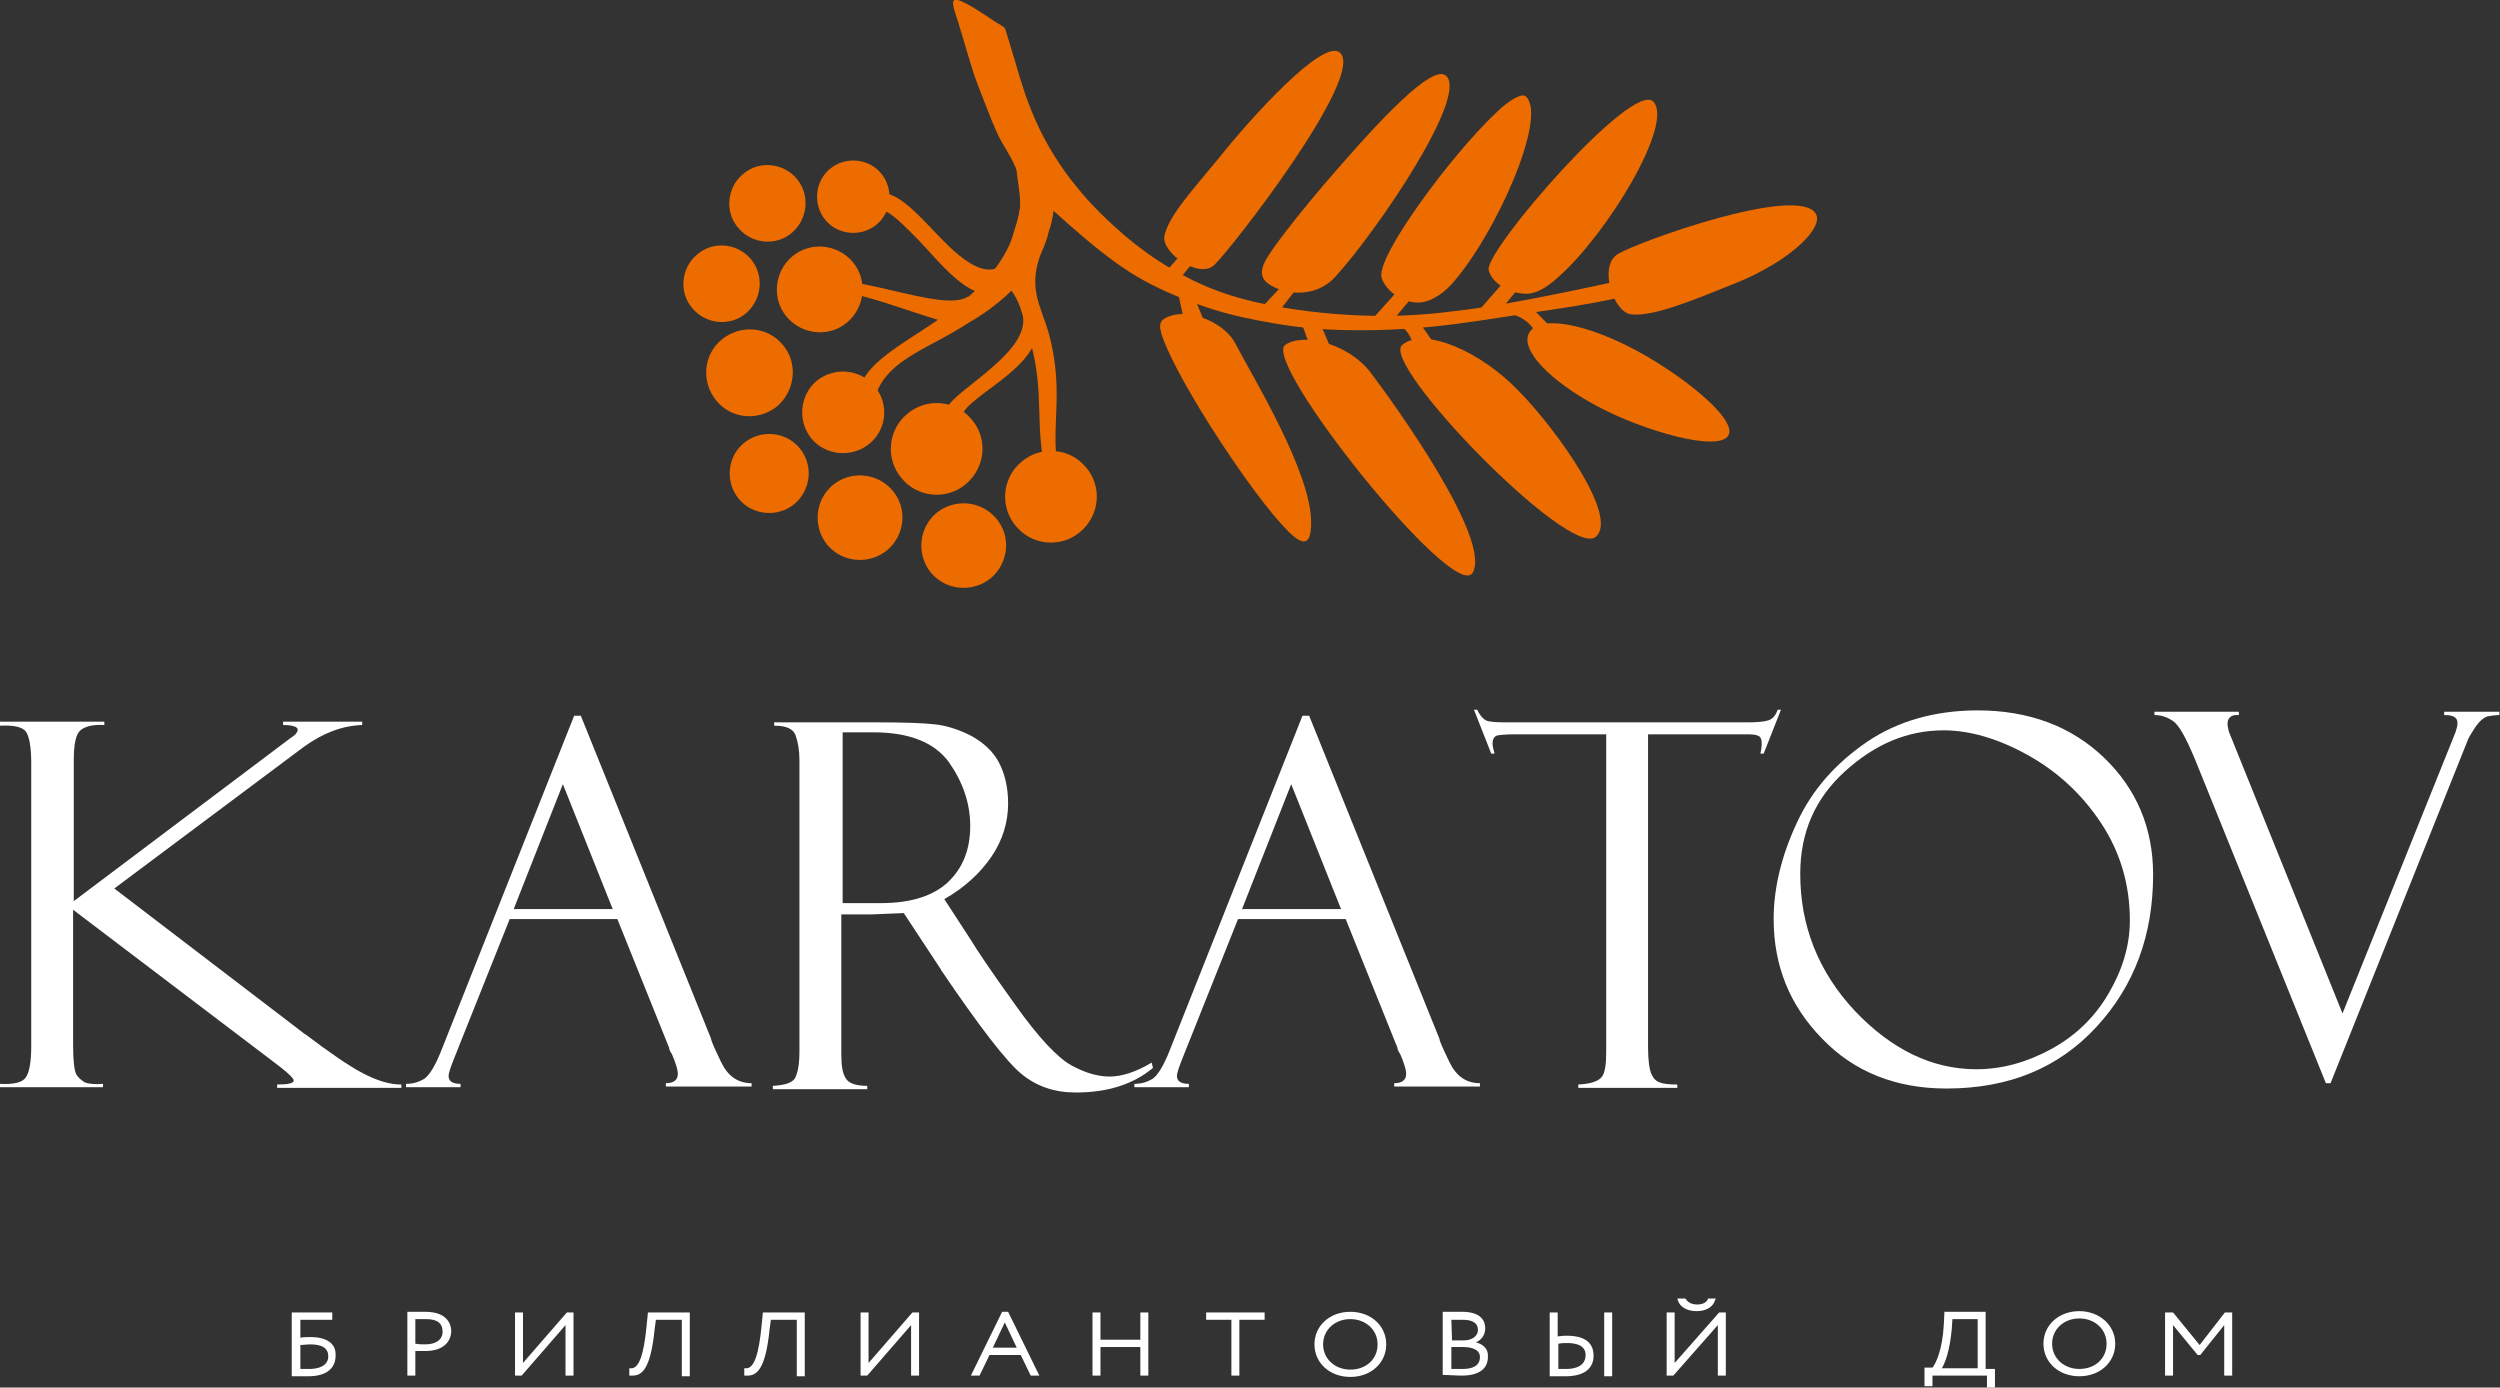 <?xml version="1.0" encoding="utf-8"?>
<!-- Generator: Adobe Illustrator 26.5.0, SVG Export Plug-In . SVG Version: 6.00 Build 0)  -->
<svg version="1.1" id="_x31_" xmlns="http://www.w3.org/2000/svg" xmlns:xlink="http://www.w3.org/1999/xlink" x="0px" y="0px"
	 viewBox="0 0 376.2 208.8" style="enable-background:new 0 0 376.2 208.8;" xml:space="preserve">
<rect x="0" y="0" width="376.2" height="208.8" fill="#333333" stroke="none"/>
<style type="text/css">
	.st0{fill-rule:evenodd;clip-rule:evenodd;fill:#FFFFFF;}
	.st1{fill-rule:evenodd;clip-rule:evenodd;fill:#ED6C00;}
	.st2{display:none;}
	.st3{display:inline;fill-rule:evenodd;clip-rule:evenodd;}
	.st4{fill:#FFFFFF;}
</style>
<g>
	<path class="st0" d="M350.7,163H350l-19.6-48.5c-1.4-3.4-2.5-5.4-3.4-6s-1.8-0.9-2.8-0.9v-0.5h12.7v0.5c-1.1-0.1-1.7,0.4-1.7,1.3
		c0,0.4,0.1,0.8,0.2,1.2l17.1,42.4l17-42.3c0.2-0.6,0.3-1,0.3-1.4c0-0.9-0.7-1.2-2-1.2v-0.5h8.3v0.5c-0.6,0-1.2,0.1-1.8,0.2
		c-0.6,0.2-1.3,0.8-2,1.9s-1,1.7-1,1.8L350.7,163z"/>
	<path class="st0" d="M297.6,106.9c7.7,0,14.1,2.4,19,7.1s7.4,10.6,7.4,17.6c0,9.1-2.8,16.7-8.5,22.9s-13.2,9.3-22.6,9.3
		c-7.6,0-13.9-2.5-18.7-7.5c-4.9-5-7.3-11-7.3-18c0-4.7,1.2-9.6,3.5-14.5c2.3-5,5.9-9,10.6-12.2
		C285.6,108.5,291.2,106.9,297.6,106.9L297.6,106.9z M297.4,160.9c3.8,0,7.5-1,11.2-3s6.6-4.8,8.7-8.4c2.1-3.6,3.2-7.2,3.2-11
		c0-5.3-1.4-10.2-4.3-14.6s-6.6-7.8-11.1-10.3s-8.8-3.7-12.6-3.7c-5.5,0-10.4,2.1-14.9,6.2s-6.7,9.2-6.7,15.4
		c0,7.8,2.7,14.7,8.2,20.6C284.6,157.9,290.7,160.9,297.4,160.9z"/>
	<path class="st0" d="M268,106.8l-2.6,6.6h-0.5c0.1-0.4,0.2-0.9,0.2-1.6c0-0.6-0.2-1-0.6-1.1c-0.4-0.2-1.1-0.2-2-0.2H248v47.1
		c0,2,0.2,3.3,0.5,4s0.7,1.1,1.3,1.3c0.5,0.2,1.4,0.3,2.6,0.3v0.5h-14.9v-0.5c1.9-0.1,3-0.5,3.5-1.1s0.7-1.8,0.7-3.7v-47.9h-13.8
		c-1.4,0-2.3,0.1-2.7,0.2c-0.4,0.2-0.6,0.6-0.6,1.2c0,0.3,0.1,0.8,0.3,1.5h-0.5l-2.6-6.6h0.5c0.4,0.9,0.9,1.4,1.3,1.6
		c0.4,0.2,1.4,0.3,2.8,0.3H263c1.4,0,2.5-0.1,3.1-0.3c0.6-0.2,1.1-0.7,1.4-1.6H268z"/>
	<path class="st0" d="M202.5,138.3h-16.2l-8.3,20.8c-0.6,1.5-0.9,2.4-0.9,2.8c0,0.8,0.6,1.2,1.8,1.2v0.5h-8.2v-0.5
		c1.1,0,2-0.3,2.8-0.8c0.7-0.5,1.6-1.9,2.5-4.2l20-50.4h1l19.6,48.6c0,0.3,0.5,1.4,1.5,3.5s2.5,3.2,4.6,3.2v0.5h-12.9V163
		c1.2,0,1.8-0.5,1.8-1.4c0-0.6-0.3-1.6-0.9-3c-0.1-0.1-0.2-0.3-0.3-0.5s-0.1-0.4-0.1-0.4L202.5,138.3L202.5,138.3z M186.9,136.8
		h14.9l-7.5-18.8L186.9,136.8z"/>
	<path class="st0" d="M116.5,109.2v-0.5h15.6c4,0,6.8,0.1,8.6,0.3c1.8,0.2,3.6,0.8,5.4,1.7c1.8,1,3.3,2.3,4.2,4s1.4,3.8,1.4,6.2
		c0,2.8-0.8,5.5-2.5,8s-4.1,4.7-7.1,6.4l3.9,6c0.9,1.5,3.1,4.8,6.7,9.8c3.6,5.1,6.5,8.1,8.5,9.2c2,1.1,3.9,1.7,5.8,1.7
		c1.8,0,4-0.7,6.3-2.1l0.2,0.8c-3,2.5-6.9,3.7-11.6,3.7c-3.2,0-5.9-0.9-8.2-2.8c-2.3-1.9-6.3-7.1-12-15.5c-0.1-0.1-0.1-0.1-0.1-0.2
		l-5.6-8.5l-4.9,0.2h-4.5v21.1c0,1.7,0.2,2.9,0.7,3.6c0.4,0.7,1.5,1.1,3.2,1.1v0.5h-14.2v-0.5c1.7-0.1,2.8-0.4,3.3-1.1
		c0.4-0.7,0.7-2,0.7-4.1v-43.8c0-1.4-0.2-2.6-0.5-3.5C119.5,109.7,118.4,109.2,116.5,109.2L116.5,109.2z M126.8,110.2v25.7h5.8
		c4.5,0,7.9-1.1,10.1-3.2c2.2-2.1,3.3-4.9,3.3-8.4c0-3.4-1.1-6.6-3.2-9.6c-2.2-3-6-4.5-11.4-4.5H126.8z"/>
	<path class="st0" d="M92.9,138.3H76.7l-8.3,20.8c-0.6,1.5-0.9,2.4-0.9,2.8c0,0.8,0.6,1.2,1.8,1.2v0.5h-8.2v-0.5
		c1.1,0,2-0.3,2.8-0.8c0.7-0.5,1.6-1.9,2.5-4.2l20-50.4h1l19.6,48.6c0,0.3,0.5,1.4,1.5,3.5s2.5,3.2,4.6,3.2v0.5h-12.9V163
		c1.2,0,1.8-0.5,1.8-1.4c0-0.6-0.3-1.6-0.9-3c-0.1-0.1-0.2-0.3-0.3-0.5c-0.1-0.2-0.1-0.4-0.1-0.4L92.9,138.3L92.9,138.3z
		 M77.3,136.8h14.9L84.7,118L77.3,136.8z"/>
	<path class="st0" d="M0,108.6h15.7v0.5c-1.7-0.1-2.9,0.2-3.6,0.8c-0.7,0.6-1,2.1-1,4.6v21.1L43.8,111c0.7-0.4,1-0.9,1-1.2
		c0-0.4-0.7-0.7-2.2-0.7v-0.5h11.9v0.5c-3,0.1-5.9,1.2-8.8,3.3l-28.5,21.3l28.4,21.7l0.1,0.1c0.1,0,0.1,0.1,0.1,0.1
		c0.1,0,0.1,0,0.1,0c3.7,2.8,6.6,4.8,8.7,5.9c2.1,1.1,4,1.7,5.8,1.7v0.5H41.7v-0.5c1.7,0,2.5-0.2,2.5-0.6c0-0.3-0.7-1-2.1-2.1
		L11,136.9v20.4c0,2.4,0.2,3.9,0.5,4.4s0.8,0.9,1.3,1.2c0.6,0.2,1.5,0.3,2.7,0.2v0.5H0v-0.5c2.1,0.1,3.4-0.2,3.9-1
		c0.5-0.7,0.8-2.3,0.8-4.6v-42.7c0-2.4-0.3-4-0.8-4.7s-1.8-1-3.9-0.9C0,109.2,0,108.6,0,108.6z"/>
</g>
<g>
	<path class="st1" d="M183.4,23.8c5.1-6.4,15.7-18,18.2-15.9c4.1,3.3-16.4,29.7-18.9,32c-2.3,2.1-7.8-1.8-7.5-4.3
		C175.8,32.5,179.4,28.7,183.4,23.8z"/>
	<path class="st1" d="M199.2,27.8c5.3-6.1,16-18.6,18.4-16.4c3.4,3-10.1,23-16.7,30.3c-2.3,2.5-6,3-9.2,1.5s-1.5-3.8,0.1-6.1
		C193.8,34.3,196.5,31,199.2,27.8z"/>
	<path class="st1" d="M229.6,14.5c3.4,3-4.6,21-11.2,28.3c-1.2,1.3-2.9,2.5-4.5,2.7c-2.8,0.3-5.4-1.8-6-3.7
		c-0.9-3.1,10.5-18.5,17.2-24.8C227.2,14.9,229.1,14,229.6,14.5z"/>
	<path class="st1" d="M248.8,15.3c3.1,3.3-6.8,19.7-14.2,26.3c-1.3,1.2-3,2.5-4.7,2.6c-2.8,0.1-5.5-1.7-5.9-3.6
		C223.6,37.5,245.7,12,248.8,15.3z"/>
	<path class="st1" d="M255.9,37.8c-1.1,0.7-3.2,1.9-6.7,3s-8.5,2.1-13.8,3.2c-5.4,1.1-11.1,2.2-16.4,2.8c-5.3,0.7-10.2,0.9-15.8,0.6
		c-5.6-0.3-11.8-1.2-16.5-2.5s-7.9-3-10.5-4.5s-4.6-3-6.9-4.9c-2.3-2-4.9-4.4-7.3-7.4c-2.4-2.9-4.5-6.3-6-9.6s-2.5-6.6-3.2-9.1
		c-0.7-2.4-1.2-3.9-1.4-4.6s-0.1-0.6-1.6-1.5c-1.5-1-4.4-3-5.7-3.3c-1.2-0.3-0.6,1.2,0.1,3.4c0.7,2.2,1.5,5.1,2.4,7.9
		c1,2.8,2.1,5.4,2.7,7c0.7,1.6,0.9,2.1,1.4,3s1.3,2.1,1.9,3.4c0.6,1.2,1,2.5,1.1,3.8s-0.1,2.7-0.6,4.7c-0.6,2-1.5,4.5-0.9,4.2
		c0.6-0.4,2.8-3.7,4.2-5c1.4-1.4,2.1-0.8,3,0.1c0.9,0.8,2,1.8,3.9,3.4c1.9,1.6,4.6,3.8,7.6,5.6s6.3,3.2,9.4,4.3
		c3,1.1,5.8,1.8,8.9,2.4c3.1,0.6,6.7,1.2,11.1,1.4c4.4,0.2,9.6,0.1,14.8-0.4s10.4-1.4,15.1-2.1c4.7-0.7,8.9-1.3,13.4-2.3
		s9.4-2.6,12-3.4c2.6-0.8,3-0.9,3.2-1.1c0.2-0.2,0.2-0.4,0-0.8c-0.2-0.4-0.6-1.1-0.8-1.5c-0.2-0.4-0.4-0.7-0.5-0.8
		C257.2,37,257,37.1,255.9,37.8z"/>
	<path class="st1" d="M261.2,42.6c8.4-3.4,13.4-8.5,12-10.5c-2.8-4.3-26.5,4.2-29.7,6.1c-3,1.7-0.8,8.7,1.9,9.1
		C248.8,47.7,254.7,45.2,261.2,42.6z"/>
	<path class="st1" d="M230.1,50.1c1.4-2.6,7.7-1.6,14.9,2s16.5,10.8,15.1,13.4c-1.4,2.6-12.7-0.6-19.8-4.4
		C233.2,57.3,228.7,52.6,230.1,50.1z"/>
	<path class="st1" d="M211,51.9c3.4-2.8,12,1.1,17.6,7c5.7,5.8,15.1,19,11.5,21.9C236.1,84.1,207.6,54.7,211,51.9z"/>
	<path class="st1" d="M193.4,51.9c2.7-1.9,9.5-0.2,12.8,4.1c3.8,5,18.3,25.2,15.4,30.2C218.8,90.8,189.8,54.4,193.4,51.9z"/>
	<path class="st1" d="M176.6,47.4c2.9-0.7,7.7,1.2,9.3,4.3c2.6,5,11.4,19.3,11.4,26.9c0,3.3-1,3.8-3.5,1.3
		c-5.3-5.3-16.3-22.1-18.8-29C174.2,48.7,174.4,48,176.6,47.4z"/>
	<polygon class="st1" points="179.7,44.7 182,50.3 178.6,50.2 177.3,44.2 	"/>
	<polygon class="st1" points="198.6,48.5 201.1,54.4 198.1,54.9 195.8,48.4 	"/>
	<path class="st1" d="M213.5,48.4l3.8,5.4l-3.6,0.5c-1.2-2-1.1-4.9-3.8-5.5L213.5,48.4z"/>
	<path class="st1" d="M230.5,46.3l4.8,4.9l-3.3,1.4c-0.6-2.3-1.4-4.7-5.2-5.5L230.5,46.3z"/>
	<polygon class="st1" points="177.7,38.3 179.7,39.3 176.9,42.7 175,41.4 	"/>
	<polygon class="st1" points="193.1,42.8 194.9,43.7 192.2,47.2 190.3,45.8 	"/>
	<polygon class="st1" points="210.2,43.9 212.6,44.6 209.6,48.2 206.7,47.8 	"/>
	<polygon class="st1" points="226.4,42.3 228.8,43 225.8,46.7 222.9,46.3 	"/>
	<path class="st1" d="M134.3,73.8c-2.3-2.7-6.3-3-9-0.8c-2.7,2.3-3,6.3-0.8,9c2.3,2.7,6.3,3,9,0.8C136.2,80.5,136.6,76.5,134.3,73.8
		z"/>
	<path class="st1" d="M146.2,63.1c-2.4-2.9-6.8-3.3-9.7-0.8c-2.9,2.4-3.3,6.8-0.8,9.7c2.4,2.9,6.8,3.3,9.7,0.8
		C148.3,70.3,148.7,66,146.2,63.1z"/>
	<path class="st1" d="M120.3,67.4c-2.1-2.5-5.9-2.8-8.4-0.7c-2.5,2.1-2.8,5.9-0.7,8.4c2.1,2.5,5.9,2.8,8.4,0.7
		C122.1,73.6,122.4,69.9,120.3,67.4z"/>
	<path class="st1" d="M128.3,39.4c-2.3-2.7-6.4-3.1-9.1-0.8s-3.1,6.4-0.8,9.1c2.3,2.7,6.4,3.1,9.1,0.8
		C130.2,46.2,130.6,42.1,128.3,39.4z"/>
	<path class="st1" d="M132.6,26.1c-1.9-2.3-5.4-2.6-7.7-0.7c-2.3,1.9-2.6,5.4-0.7,7.7s5.4,2.6,7.7,0.7
		C134.2,31.9,134.5,28.4,132.6,26.1z"/>
	<path class="st1" d="M153.1,33.3c-3.4,14.9-23.6,18-23.8,26.1c0,1,0.2,2.2,0.1,3.8l1.8,0.2c-0.1-8.9,7.4-10.1,14.5-14.8
		c6.9-3.9,11.3-9.7,12.1-13.7c1.6-4.3,0.6-10.3,0.6-10.4c-1.3,0.1-4.8-2.9-5.3-1.1C152.4,26.3,154.3,29.5,153.1,33.3z"/>
	<path class="st1" d="M121.3,44.1c5.3-2.2,18.3,4.4,23.1,4.7l1.3-4.2c-3.9,2.7-17.9-4.3-25.6-2.2L121.3,44.1z"/>
	<path class="st1" d="M132.7,31.6c1.4,0.3,3.3,2.3,5.3,4.3c3.4,3.5,7.9,9.6,11.8,8l0.9-3.9c-3.4,2.3-8-3-10.8-5.9
		c-2.3-2.4-4.5-4.6-6.6-5L132.7,31.6z"/>
	<path class="st1" d="M162.5,77.6c-0.9-0.6-2.2-2.7-3-5.7c-1.8-7.1,0.9-12.4-1.7-21.8c-1.2-4.2-3.4-7-0.8-12.8
		c0.3-0.7,0.3-1.7,0.7-2.5l-8.7,7.5c3.7-0.3,4.7,4.2,5.9,8.5c2.5,8.8,0.6,12.9,2.6,20.8c1,3.9,2.9,6.3,4.3,7.2L162.5,77.6z"/>
	<path class="st1" d="M144.7,62.6c1.1-3.5,14-8,11-15.5l-2.1-0.6c2.8,6-10.3,12.2-11.2,15.1L144.7,62.6z"/>
	<path class="st1" d="M131.6,58.1c-2.2-2.6-6.1-2.9-8.7-0.8c-2.6,2.2-2.9,6.1-0.8,8.7c2.2,2.6,6.1,2.9,8.7,0.8
		C133.5,64.6,133.8,60.7,131.6,58.1z"/>
	<path class="st1" d="M117.8,51.9c-2.3-2.8-6.4-3.1-9.2-0.8c-2.8,2.3-3.1,6.4-0.8,9.2c2.3,2.8,6.4,3.1,9.2,0.8
		C119.7,58.7,120.1,54.6,117.8,51.9z"/>
	<path class="st1" d="M163.4,70.3c-2.4-2.9-6.8-3.3-9.7-0.8c-2.9,2.4-3.3,6.8-0.8,9.7c2.4,2.9,6.8,3.3,9.7,0.8
		C165.5,77.5,165.9,73.2,163.4,70.3z"/>
	<path class="st1" d="M119.9,26.9c-2-2.4-5.7-2.8-8.1-0.7c-2.4,2-2.8,5.7-0.7,8.1c2,2.4,5.7,2.8,8.1,0.7
		C121.6,32.9,121.9,29.3,119.9,26.9z"/>
	<path class="st1" d="M149.9,78c-2.3-2.7-6.3-3-9-0.8c-2.7,2.3-3,6.3-0.8,9c2.3,2.7,6.3,3,9,0.8C151.8,84.7,152.2,80.7,149.9,78z"/>
	<path class="st1" d="M113,39c-2-2.4-5.7-2.8-8.1-0.7c-2.4,2-2.8,5.7-0.7,8.1c2,2.4,5.7,2.8,8.1,0.7C114.7,45,115,41.4,113,39z"/>
</g>
<g class="st2">
	<path class="st3" d="M45.3,201.8h5.1c0.5,0,0.9-0.1,1.2-0.3s0.4-0.5,0.4-1c0-0.4-0.1-0.7-0.4-1c-0.3-0.2-0.7-0.3-1.2-0.3h-5.1
		V201.8L45.3,201.8z M45.3,203.2v4.2h-1.5v-9.5h6.6c1,0,1.7,0.2,2.3,0.7s0.8,1.1,0.8,2c0,0.7-0.2,1.3-0.7,1.8
		c-0.4,0.5-1,0.8-1.7,0.9l2.7,4.2h-1.6l-2.7-4.2L45.3,203.2L45.3,203.2z"/>
	<path class="st3" d="M65.4,197.8h1.5v6.1c0,0.9,0.2,1.5,0.6,1.9c0.4,0.3,1.3,0.5,2.6,0.5c1.3,0,2.2-0.2,2.6-0.5s0.6-0.9,0.6-1.9
		v-6.1h1.5v6.5c0,1.2-0.4,2-1.1,2.5s-2,0.8-3.6,0.8c-1.7,0-2.9-0.3-3.6-0.8s-1.1-1.4-1.1-2.6V197.8z"/>
	<path class="st3" d="M86.3,206.1l0.7-1.3c0.7,0.4,1.4,0.8,2.1,1c0.8,0.2,1.5,0.4,2.2,0.4c0.9,0,1.5-0.2,2.1-0.5
		c0.5-0.3,0.8-0.8,0.8-1.3s-0.2-0.9-0.7-1.2s-1.2-0.4-2.3-0.4c-1.7,0-2.9-0.2-3.6-0.6c-0.6-0.4-1-1-1-1.9c0-0.8,0.4-1.5,1.1-2
		s1.7-0.7,2.9-0.7c0.8,0,1.6,0.1,2.4,0.3s1.5,0.6,2.2,1l-0.8,1.2c-0.6-0.4-1.2-0.7-1.9-0.9c-0.7-0.2-1.3-0.3-2-0.3s-1.3,0.1-1.7,0.4
		c-0.4,0.3-0.7,0.6-0.7,1s0.2,0.7,0.7,0.9c0.4,0.2,1.2,0.3,2.3,0.3c1.5,0,2.7,0.3,3.4,0.8c0.8,0.5,1.2,1.3,1.2,2.3
		c0,0.9-0.4,1.6-1.2,2.2c-0.8,0.6-1.8,0.9-3.1,0.9c-0.9,0-1.8-0.1-2.8-0.4C87.9,207,87.1,206.6,86.3,206.1z"/>
	<path class="st3" d="M106.3,206.1l0.7-1.3c0.7,0.4,1.4,0.8,2.1,1c0.8,0.2,1.5,0.4,2.2,0.4c0.9,0,1.5-0.2,2.1-0.5
		c0.5-0.3,0.8-0.8,0.8-1.3s-0.2-0.9-0.7-1.2s-1.2-0.4-2.3-0.4c-1.7,0-2.9-0.2-3.6-0.6c-0.6-0.4-1-1-1-1.9c0-0.8,0.4-1.5,1.1-2
		s1.7-0.7,2.9-0.7c0.8,0,1.6,0.1,2.4,0.3s1.5,0.6,2.2,1l-0.8,1.2c-0.6-0.4-1.2-0.7-1.9-0.9c-0.7-0.2-1.3-0.3-2-0.3s-1.3,0.1-1.7,0.4
		c-0.4,0.3-0.7,0.6-0.7,1s0.2,0.7,0.7,0.9c0.4,0.2,1.2,0.3,2.3,0.3c1.5,0,2.7,0.3,3.4,0.8c0.8,0.5,1.2,1.3,1.2,2.3
		c0,0.9-0.4,1.6-1.2,2.2c-0.8,0.6-1.8,0.9-3.1,0.9c-0.9,0-1.8-0.1-2.8-0.4C107.9,207,107.1,206.6,106.3,206.1z"/>
	<rect x="127.6" y="197.8" class="st3" width="1.5" height="9.6"/>
	<path class="st3" d="M143.1,203.6h3.7L145,200L143.1,203.6L143.1,203.6z M139.7,207.3l4.9-9.6h0.9l4.9,9.6h-1.6l-1.2-2.4h-5
		l-1.2,2.4H139.7z"/>
	<polygon class="st3" points="160.9,207.3 160.9,197.8 161.7,197.8 167.7,204.5 167.7,197.8 169.2,197.8 169.2,207.3 168.4,207.3 
		162.4,200.6 162.4,207.3 	"/>
	<path class="st3" d="M202,203.3h1.5v1c0,0.7,0.2,1.2,0.7,1.5c0.4,0.3,1.1,0.5,2.1,0.5c0.9,0,1.6-0.2,1.9-0.6
		c0.4-0.4,0.5-1.1,0.5-2.2v-5.7h1.5v6.1c0,1.3-0.3,2.3-1,2.8c-0.6,0.6-1.7,0.9-3.2,0.9c-1.4,0-2.4-0.3-3-0.8c-0.7-0.5-1-1.3-1-2.4
		V203.3z"/>
	<polygon class="st3" points="222.4,207.3 222.4,197.8 231.3,197.8 231.3,199.2 223.9,199.2 223.9,201.6 228.8,201.6 228.8,202.9 
		223.9,202.9 223.9,206 231.7,206 231.7,207.3 	"/>
	<polygon class="st3" points="244.8,207.3 241.5,197.8 243,197.8 245.3,204.8 247.7,197.8 249,197.8 251.4,204.8 253.7,197.8 
		255.2,197.8 252,207.3 250.9,207.3 248.4,200 245.8,207.3 	"/>
	<polygon class="st3" points="266.1,207.3 266.1,197.8 275,197.8 275,199.2 267.6,199.2 267.6,201.6 272.5,201.6 272.5,202.9 
		267.6,202.9 267.6,206 275.4,206 275.4,207.3 	"/>
	<polygon class="st3" points="286.6,207.3 286.6,197.8 288.1,197.8 288.1,206 295.2,206 295.2,207.3 	"/>
	<path class="st3" d="M307.5,201.8h5.1c0.5,0,0.9-0.1,1.2-0.3c0.3-0.2,0.4-0.5,0.4-1c0-0.4-0.1-0.7-0.4-1c-0.3-0.2-0.7-0.3-1.2-0.3
		h-5.1V201.8L307.5,201.8z M307.5,203.2v4.2H306v-9.5h6.6c1,0,1.7,0.2,2.3,0.7c0.6,0.5,0.8,1.1,0.8,2c0,0.7-0.2,1.3-0.7,1.8
		c-0.4,0.5-1,0.8-1.7,0.9l2.7,4.2h-1.6l-2.7-4.2L307.5,203.2L307.5,203.2z"/>
	<polygon class="st3" points="329.9,207.3 329.9,202.5 325.5,197.8 327.4,197.8 330.6,201.2 333.7,197.8 335.7,197.8 331.3,202.4 
		331.3,207.3 	"/>
</g>
<g>
	<path class="st4" d="M46.7,201.2c-0.4,0-1,0-1.5,0.1v-2.7H50v-1.1h-6.1v9.6h0.2c0.3,0,0.6,0,0.9,0c0.4,0,0.9,0,1.4,0
		c2.6,0,4.1-1.1,4.1-3.1C50.6,202.2,49.2,201.2,46.7,201.2z M46.6,206c-0.4,0-0.8,0-1.2,0h-0.2v-3.6c0.4,0,1-0.1,1.5-0.1
		c1.8,0,2.7,0.6,2.7,1.8C49.4,205.6,47.8,206,46.6,206z"/>
	<path class="st4" d="M64,197.4c-0.3,0-0.8,0-1.3,0s-1,0-1.2,0h-0.2v9.6h1.2v-3.7c0.6,0,1.2,0,1.5,0c2.9,0,3.9-1.6,3.9-3
		C67.9,199.5,67.5,197.4,64,197.4z M64,202.3c-0.5,0-0.9,0-1.5-0.1v-3.7c0.5,0,1.2,0,1.6,0c1.7,0,2.5,0.6,2.5,1.9
		C66.6,201.6,65.6,202.3,64,202.3z"/>
	<polygon class="st4" points="86.3,207 85.1,207 85.1,199.4 78.5,207 77.5,207 77.5,197.5 78.7,197.5 78.7,205.1 85.3,197.5 
		86.3,197.5 	"/>
	<path class="st4" d="M95.2,207c-0.1,0-0.2,0-0.3,0h-0.2v-1.1h0.2c0,0,0,0,0.1,0c1.2,0,1.9-2.2,2.3-6.4l0.2-2h6.3v9.6h-1.2v-8.5
		h-3.9l-0.2,1.5C97.9,206,96.6,207,95.2,207z"/>
	<path class="st4" d="M112.5,207c-0.1,0-0.2,0-0.3,0H112v-1.1h0.2c0,0,0,0,0.1,0c1.2,0,1.9-2.2,2.3-6.4l0.2-2h6.3v9.6h-1.2v-8.5H116
		l-0.2,1.5C115.2,206,113.9,207,112.5,207z"/>
	<polygon class="st4" points="138.3,207 137.1,207 137.1,199.4 130.5,207 129.5,207 129.5,197.5 130.7,197.5 130.7,205.1 
		137.3,197.5 138.3,197.5 	"/>
	<path class="st4" d="M151.7,197.4h-0.9l-4.7,9.6h1.3l1.5-3.1h4.7l1.5,3.1h1.3L151.7,197.4z M149.4,202.8l1.8-3.8l1.8,3.8H149.4z"/>
	<polygon class="st4" points="172.8,207 171.6,207 171.6,202.7 165.6,202.7 165.6,207 164.4,207 164.4,197.5 165.6,197.5 
		165.6,201.6 171.6,201.6 171.6,197.5 172.8,197.5 	"/>
	<polygon class="st4" points="186.5,207 185.3,207 185.3,198.6 181.5,198.6 181.5,197.5 190.3,197.5 190.3,198.6 186.5,198.6 	"/>
	<path class="st4" d="M203.2,197.4c-3.1,0-5.4,2.1-5.4,4.9c0,2.8,2.3,4.9,5.4,4.9c3.1,0,5.4-2.1,5.4-4.9
		C208.6,199.5,206.3,197.4,203.2,197.4z M203.2,206.1c-2.3,0-4.1-1.6-4.1-3.8s1.8-3.8,4.1-3.8s4.1,1.6,4.1,3.8
		S205.6,206.1,203.2,206.1z"/>
	<path class="st4" d="M222.1,202c0.9-0.4,1.4-1.2,1.4-2.1c0-1.1-0.6-2.5-3.5-2.5c-0.7,0-1.6,0-2.2,0h-0.7v9.5h0.2
		c0.6,0,1.8,0.1,2.7,0.1c2.5,0,3.9-1,3.9-2.8C224,203.1,223.3,202.3,222.1,202z M218.4,198.6c0.4,0,1.1,0,1.7,0
		c1.5,0,2.3,0.5,2.3,1.5c0,1.1-1.1,1.6-2.1,1.6h-1.8L218.4,198.6L218.4,198.6z M220.1,206c-0.5,0-1.1,0-1.6,0h-0.1v-3.3h1.7
		c1,0,2.6,0.2,2.6,1.5C222.7,205.7,221.3,206,220.1,206z"/>
	<g>
		<rect x="241.4" y="197.5" class="st4" width="1.2" height="9.6"/>
		<path class="st4" d="M235.8,201c-0.3,0-0.7,0-1.4,0.1v-3.6h-1.2v9.6h0.2c0.3,0,0.6,0,0.9,0c0.4,0,0.8,0,1.3,0
			c2.7,0,4.2-1.1,4.2-3.1C239.8,202.8,239.3,201,235.8,201z M235.7,206c-0.4,0-0.7,0-1,0h-0.2v-3.8c0.6-0.1,1-0.1,1.3-0.1
			c1.3,0,2.8,0.3,2.8,1.8C238.6,205.6,237,206,235.7,206z"/>
	</g>
	<g>
		<polygon class="st4" points="259.7,207 258.5,207 258.5,199.4 251.8,207 250.8,207 250.8,197.5 252,197.5 252,205.1 258.7,197.5 
			259.7,197.5 		"/>
		<path class="st4" d="M255.3,197.3c-1.4,0-2.5-0.6-2.8-1.6l-0.1-0.3h1.2l0.1,0.1c0.3,0.5,0.9,0.8,1.7,0.8c0.8,0,1.4-0.3,1.6-0.8
			v-0.1h1.2l-0.1,0.2C257.8,196.7,256.7,197.3,255.3,197.3z"/>
	</g>
</g>
<g>
	<path class="st4" d="M298.8,205.9v-8.5h-6.2l-0.1,2c-0.2,3.7-1.2,5.8-1.7,6.4h-1.2v2.8h1.2V207h8.2v1.8h1.2V206h-1.4V205.9z
		 M297.6,205.9h-5.4c0.5-0.8,1.2-2.6,1.5-5.9l0.1-1.5h3.8V205.9z"/>
	<path class="st4" d="M312.9,197.3c-3.1,0-5.4,2.1-5.4,4.9s2.3,4.9,5.4,4.9s5.4-2.1,5.4-4.9S315.9,197.3,312.9,197.3z M312.9,206
		c-2.3,0-4.1-1.6-4.1-3.8s1.8-3.8,4.1-3.8s4.1,1.6,4.1,3.8S315.3,206,312.9,206z"/>
	<polygon class="st4" points="335.9,207 334.7,207 334.7,199.4 331.1,203.9 330.7,203.9 327,199.4 327,207 325.8,207 325.8,197.5 
		326.9,197.5 327,197.5 331,202.4 334.8,197.5 335.9,197.5 	"/>
</g>
</svg>
